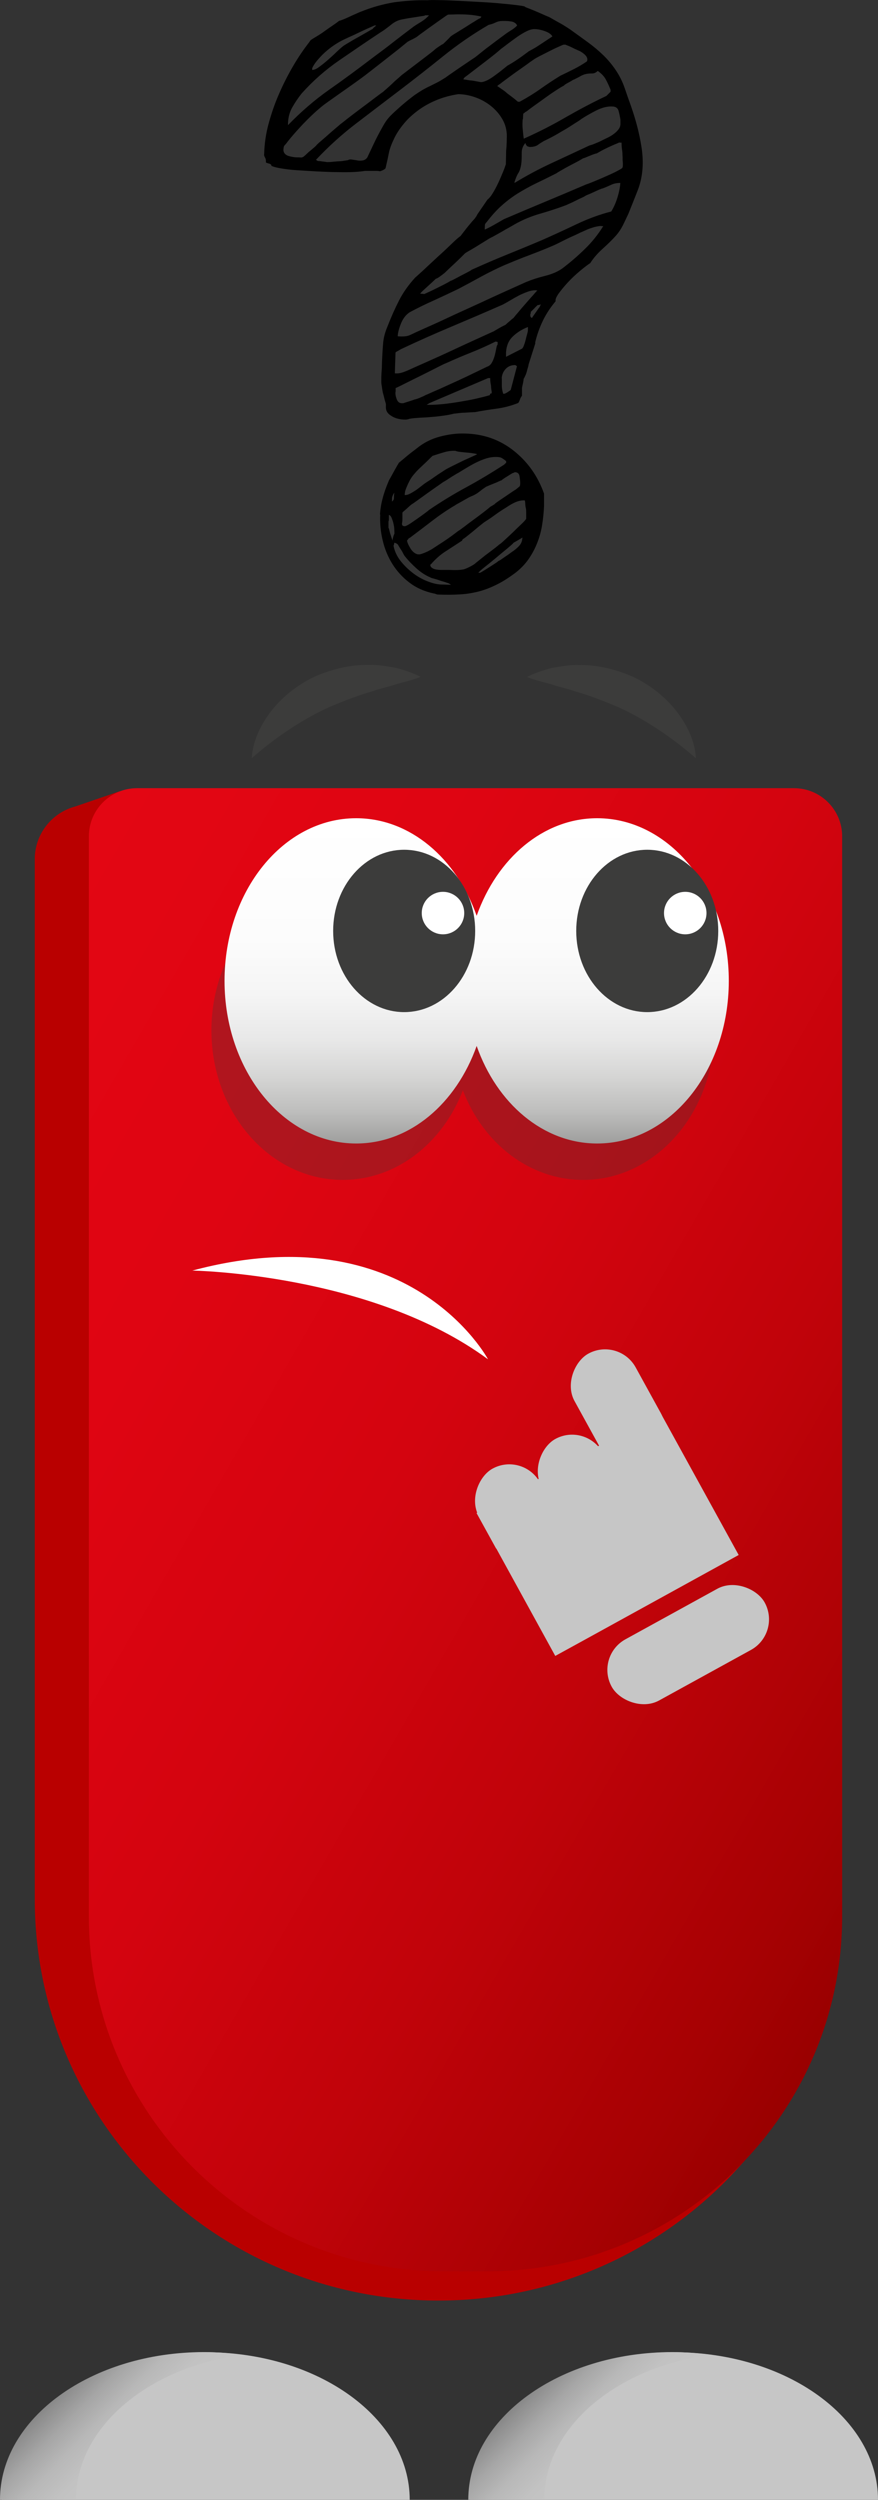 <svg xmlns="http://www.w3.org/2000/svg" xmlns:xlink="http://www.w3.org/1999/xlink" id="R&#xE9;teg_2" data-name="R&#xE9;teg 2" viewBox="0 0 64.91 184.75"><rect x="0" y="0" width="64.91" height="184.75" fill="#333333" stroke="none"/><defs><style>      .cls-1 {        fill: url(#_Új_színátmenettár_2-2);      }      .cls-1, .cls-2, .cls-3, .cls-4, .cls-5, .cls-6, .cls-7, .cls-8, .cls-9 {        stroke-width: 0px;      }      .cls-2 {        fill: url(#Névtelen_színátmenet_17);      }      .cls-3 {        fill: #000;      }      .cls-4 {        fill: #3c3c3b;      }      .cls-5 {        fill: #b90000;      }      .cls-10 {        opacity: .29;      }      .cls-6 {        fill: url(#_Új_színátmenettár_1);      }      .cls-7 {        fill: url(#_Új_színátmenettár_2);      }      .cls-8 {        fill: #c6c6c6;      }      .cls-9 {        fill: #fff;      }    </style><linearGradient id="_&#xDA;j_sz&#xED;n&#xE1;tmenett&#xE1;r_1" data-name="&#xDA;j sz&#xED;n&#xE1;tmenett&#xE1;r 1" x1="-7.01" y1="84.36" x2="72.79" y2="130.43" gradientUnits="userSpaceOnUse"><stop offset="0" stop-color="#e30613"></stop><stop offset=".24" stop-color="#df0512"></stop><stop offset=".47" stop-color="#d4040f"></stop><stop offset=".69" stop-color="#c1030a"></stop><stop offset=".91" stop-color="#a70103"></stop><stop offset="1" stop-color="#900"></stop></linearGradient><linearGradient id="_&#xDA;j_sz&#xED;n&#xE1;tmenett&#xE1;r_2" data-name="&#xDA;j sz&#xED;n&#xE1;tmenett&#xE1;r 2" x1="5.38" y1="175.83" x2="10.74" y2="181.18" gradientUnits="userSpaceOnUse"><stop offset="0" stop-color="#878787"></stop><stop offset=".05" stop-color="#8e8e8e"></stop><stop offset=".26" stop-color="#a6a6a6"></stop><stop offset=".48" stop-color="#b8b8b8"></stop><stop offset=".72" stop-color="#c2c2c2"></stop><stop offset="1" stop-color="#c6c6c6"></stop></linearGradient><linearGradient id="_&#xDA;j_sz&#xED;n&#xE1;tmenett&#xE1;r_2-2" data-name="&#xDA;j sz&#xED;n&#xE1;tmenett&#xE1;r 2" x1="40.01" x2="45.36" xlink:href="#_&#xDA;j_sz&#xED;n&#xE1;tmenett&#xE1;r_2"></linearGradient><linearGradient id="N&#xE9;vtelen_sz&#xED;n&#xE1;tmenet_17" data-name="N&#xE9;vtelen sz&#xED;n&#xE1;tmenet 17" x1="35.24" y1="84.52" x2="35.24" y2="60.47" gradientUnits="userSpaceOnUse"><stop offset="0" stop-color="#9d9d9c"></stop><stop offset=".01" stop-color="#a1a1a0"></stop><stop offset=".1" stop-color="#bebebd"></stop><stop offset=".21" stop-color="#d6d6d5"></stop><stop offset=".32" stop-color="#e8e8e8"></stop><stop offset=".46" stop-color="#f5f5f5"></stop><stop offset=".63" stop-color="#fcfcfc"></stop><stop offset="1" stop-color="#fff"></stop></linearGradient></defs><g id="R&#xE9;teg_1" data-name="R&#xE9;teg 1"><path class="cls-5" d="M7.3,60.41l1.57-1.94-3.3,1.13c-1.77.47-3,2.07-3,3.89v76.86c0,16.39,13.36,29.67,29.84,29.67h0c16.48,0,29.84-13.28,29.84-29.67v-73.96c0-3.3-2.73-5.98-6.1-5.98H7.3Z"></path><path class="cls-6" d="M10.12,58.25h48.58c1.96,0,3.56,1.59,3.56,3.56v79.83c0,14.47-11.75,26.22-26.22,26.22h-3.25c-14.47,0-26.22-11.75-26.22-26.22V61.81c0-1.97,1.6-3.56,3.56-3.56Z"></path><path class="cls-8" d="M.13,184.75c0-6.03,6.75-10.91,15.08-10.91s15.08,4.88,15.08,10.91"></path><path class="cls-7" d="M17.89,174.03c-.91-.12-1.85-.2-2.81-.2-8.33,0-15.08,4.88-15.08,10.91h5.62c0-5.33,5.28-9.76,12.27-10.71Z"></path><path class="cls-8" d="M34.75,184.75c0-6.03,6.75-10.91,15.08-10.91s15.08,4.88,15.08,10.91"></path><path class="cls-1" d="M52.51,174.03c-.91-.12-1.85-.2-2.81-.2-8.33,0-15.08,4.88-15.08,10.91h5.62c0-5.33,5.28-9.76,12.27-10.71Z"></path><polygon class="cls-8" points="36.69 114.44 41.05 122.38 43.51 121.03 54.61 114.92 48.8 104.36 35.23 111.82 36.68 114.45 36.69 114.44"></polygon><rect class="cls-8" x="44.43" y="118.96" width="12.91" height="5.16" rx="2.58" ry="2.58" transform="translate(-52.28 39.57) rotate(-28.81)"></rect><rect class="cls-8" x="38.71" y="107.71" width="9.01" height="5.16" rx="2.58" ry="2.58" transform="translate(-32.59 201.31) rotate(-118.81)"></rect><rect class="cls-8" x="34.08" y="109.9" width="9.01" height="5.16" rx="2.58" ry="2.58" transform="translate(-41.38 200.5) rotate(-118.81)"></rect><rect class="cls-8" x="41.16" y="101.4" width="9.01" height="5.16" rx="2.58" ry="2.58" transform="translate(-23.44 194.11) rotate(-118.81)"></rect><path class="cls-4" d="M18.61,56.05c.08-1.35.71-2.59,1.55-3.64.86-1.04,1.97-1.89,3.21-2.45,1.25-.53,2.59-.85,3.92-.82.66-.03,1.32.11,1.96.21.64.17,1.26.38,1.85.67-.64.26-1.24.38-1.83.55-.58.21-1.16.3-1.71.51-1.12.32-2.15.73-3.16,1.15-1,.45-1.96.99-2.91,1.61-.96.63-1.89,1.33-2.89,2.2Z"></path><path class="cls-4" d="M51.46,56.05c-1-.87-1.93-1.57-2.89-2.2-.95-.62-1.9-1.16-2.91-1.61-1.01-.42-2.04-.84-3.16-1.15-.55-.21-1.13-.3-1.71-.51-.59-.17-1.2-.29-1.83-.55.59-.3,1.22-.5,1.85-.67.64-.1,1.3-.24,1.96-.21,1.33-.03,2.67.29,3.92.82,1.24.56,2.35,1.41,3.21,2.45.84,1.04,1.48,2.29,1.55,3.64Z"></path><g class="cls-10"><path class="cls-4" d="M52.81,76.15c0,6.1-4.34,11.05-9.7,11.05-3.98,0-7.4-2.72-8.89-6.62-1.5,3.9-4.91,6.62-8.89,6.62-5.36,0-9.7-4.95-9.7-11.05s4.34-11.05,9.7-11.05c3.98,0,7.39,2.72,8.89,6.62,1.49-3.9,4.91-6.62,8.89-6.62,5.36,0,9.7,4.95,9.7,11.05Z"></path></g><path class="cls-2" d="M53.88,72.49c0,6.64-4.35,12.02-9.73,12.02-3.99,0-7.42-2.96-8.91-7.21-1.51,4.24-4.92,7.21-8.91,7.21-5.37,0-9.73-5.38-9.73-12.02s4.35-12.02,9.73-12.02c3.99,0,7.41,2.96,8.91,7.21,1.5-4.24,4.92-7.21,8.91-7.21,5.37,0,9.73,5.38,9.73,12.02Z"></path><ellipse class="cls-4" cx="29.88" cy="68.8" rx="5.25" ry="6"></ellipse><circle class="cls-9" cx="32.75" cy="67.48" r="1.57"></circle><ellipse class="cls-4" cx="47.85" cy="68.8" rx="5.25" ry="6"></ellipse><path class="cls-9" d="M36.08,100.46s-5.79-10.86-21.86-6.56c0,0,13.23.2,21.86,6.56Z"></path><circle class="cls-9" cx="50.66" cy="67.48" r="1.57"></circle><path class="cls-3" d="M30.27,30.95s-.12.06-.31.06c-.19,0-.39-.02-.6-.08-.21-.06-.41-.16-.59-.31s-.26-.35-.24-.6v-.15s-.01-.07-.04-.15c-.03-.09-.05-.18-.08-.3-.03-.11-.05-.21-.08-.31-.03-.09-.04-.15-.04-.17-.02-.09-.04-.21-.06-.37-.03-.16-.04-.26-.04-.3v-.21c0-.12,0-.26.01-.41s.02-.31.03-.48c0-.16.01-.29.01-.4.02-.45.04-.89.08-1.35.03-.45.15-.88.33-1.3.27-.7.56-1.34.85-1.91.29-.57.68-1.13,1.18-1.68.08-.07.29-.26.62-.56.32-.31.68-.63,1.05-.98.38-.34.73-.67,1.05-.98s.54-.5.64-.56c.02-.02.06-.08.14-.18s.17-.22.27-.35c.1-.13.21-.26.31-.38s.19-.23.26-.3c.03-.03.07-.07.1-.12s.07-.09.1-.14c.03-.07.07-.13.1-.18l.72-1.05c.12-.09.25-.24.38-.46.14-.22.27-.47.4-.74.13-.27.24-.54.35-.8s.18-.46.23-.62c0-.07,0-.23.01-.5,0-.27.01-.44.01-.53.02-.14.03-.33.04-.59,0-.26.01-.4.01-.44,0-.46-.11-.88-.33-1.26-.22-.38-.5-.7-.85-.98-.34-.27-.73-.49-1.16-.64-.43-.15-.85-.23-1.26-.23-.58.09-1.13.24-1.63.45-.5.21-.96.47-1.36.77-.4.3-.75.62-1.04.98-.29.35-.51.69-.67,1.01-.22.45-.36.82-.42,1.13s-.14.68-.24,1.1c0,.05-.07.11-.21.18-.07.03-.14.06-.21.08-.05-.02-.16-.03-.32-.03h-.83c-.09,0-.08,0,.03,0-.15.03-.42.06-.78.08-.37.02-.79.02-1.26.01-.47,0-.97-.03-1.49-.05-.52-.03-1.01-.06-1.48-.09s-.86-.08-1.21-.14c-.34-.06-.57-.12-.69-.19v-.05s-.02-.04-.06-.06c-.04-.03-.09-.05-.15-.06-.06-.02-.11-.03-.15-.05-.04-.02-.06-.04-.04-.08v-.05c0-.1-.03-.2-.08-.28-.05-.09-.07-.17-.05-.26.02-.72.12-1.45.32-2.19.2-.74.45-1.48.76-2.19.31-.72.66-1.41,1.05-2.08s.8-1.27,1.23-1.82c0-.02.02-.04.05-.08l.05-.05c.1-.07.25-.16.45-.28.2-.12.4-.25.6-.4.21-.15.4-.28.59-.41s.33-.23.44-.32c.09-.02.2-.06.35-.12s.3-.13.47-.21.33-.15.49-.22c.15-.07.27-.12.36-.15.77-.31,1.57-.53,2.39-.67C29.96.06,30.78,0,31.6.02c.15-.02.44-.02.86-.01.42,0,.89.03,1.42.05.53.03,1.09.06,1.67.09s1.12.07,1.6.12c.49.04.89.09,1.21.13.32.04.47.08.47.12.08.03.21.09.38.15.17.07.35.14.53.22s.35.15.5.22c.15.07.26.11.31.13.07.03.18.09.33.18.15.09.32.18.5.28.18.1.35.2.5.3s.27.17.33.22c.43.31.85.61,1.26.91.41.3.79.62,1.13.95.34.33.65.7.92,1.1.27.4.5.85.67,1.35.15.45.31.9.48,1.37.16.47.31.95.44,1.45.13.5.23.99.31,1.49.08.5.11.98.09,1.46-.03.65-.16,1.25-.37,1.78-.21.54-.44,1.11-.68,1.71-.14.29-.27.58-.41.86-.14.28-.31.53-.51.76-.26.29-.58.61-.96.95s-.7.7-.94,1.08c-.21.14-.46.33-.77.59s-.6.53-.87.82c-.27.29-.5.57-.69.83-.19.27-.27.46-.23.58-.39.46-.71.95-.95,1.45-.24.5-.43,1.03-.56,1.58v.1l-.49,1.54s-.01.1-.04.19c-.03.09-.06.2-.09.32s-.07.23-.12.33c-.04.1-.08.18-.12.23,0,.08-.02.21-.06.38-.04.17-.06.27-.06.31v.56s-.09.09-.15.27-.12.27-.15.27c-.53.21-1.05.34-1.57.41s-1.05.15-1.62.26c-.03,0-.12,0-.27.01s-.31.02-.49.03c-.18,0-.35.02-.5.04-.15.02-.25.03-.28.03-.19.05-.42.1-.71.14s-.58.08-.89.1c-.31.03-.61.05-.91.06-.3.02-.56.04-.78.08ZM20.95,11.03c0,.14.03.24.1.32.07.08.15.13.26.17.1.03.21.06.33.08.12.02.22.03.31.03.12,0,.22,0,.31.01.09,0,.19-.05.31-.17.02-.02.07-.06.15-.14.08-.08.18-.16.28-.24.1-.09.2-.17.28-.24.08-.08.13-.12.13-.14.09-.09.22-.21.4-.36.18-.15.36-.31.55-.48s.36-.31.51-.44c.15-.13.25-.21.28-.24.07-.05.26-.2.56-.44.31-.24.64-.49,1-.76.36-.27.7-.52,1.01-.76.32-.24.52-.39.6-.44.03-.03.12-.11.26-.23.14-.12.28-.25.44-.4.15-.15.3-.28.44-.4.14-.12.22-.2.26-.23.07-.05.21-.16.42-.32.21-.16.45-.34.71-.54s.51-.39.76-.58c.25-.19.43-.33.55-.44.03-.03.13-.11.3-.22.16-.11.26-.17.29-.17.03-.03.13-.12.28-.27s.24-.24.26-.27c.05-.05.18-.14.4-.27.21-.13.44-.27.68-.42.24-.15.46-.3.67-.42.21-.13.33-.21.39-.24.03,0,.07-.02.1-.05.03-.03.05-.07.05-.1-.34-.07-.63-.11-.86-.13-.23-.02-.52-.03-.86-.03-.05,0-.18,0-.37.01-.2,0-.32.01-.37.01-.09.05-.24.15-.46.31-.22.15-.45.32-.69.49-.24.17-.47.33-.68.49-.21.15-.36.26-.42.31-.05.05-.18.12-.37.22-.2.09-.32.16-.37.19-.12.1-.34.28-.65.53-.32.25-.66.52-1.03.81-.37.29-.72.56-1.05.82-.33.26-.57.44-.71.54-.07.05-.25.18-.54.39-.29.21-.61.43-.95.67-.34.24-.66.47-.96.68-.3.21-.48.36-.55.42-.41.34-.84.75-1.3,1.23-.45.48-.83.91-1.12,1.28-.1.14-.18.23-.23.28-.05.05-.08.15-.08.28ZM31.42,1.15c-.07.02-.18.04-.35.06-.16.03-.33.05-.51.08-.18.03-.35.05-.5.08-.15.03-.26.05-.31.06-.17.03-.32.08-.44.14-.12.06-.24.13-.35.22-.11.09-.23.18-.36.28-.13.1-.28.21-.45.31-1.03.68-2.05,1.38-3.07,2.08-1.02.7-1.95,1.52-2.79,2.46-.26.33-.48.66-.68,1.01-.2.35-.3.74-.32,1.17v.15c.96-.99,1.97-1.86,3.03-2.61,1.06-.74,2.14-1.54,3.23-2.37.58-.43,1.09-.81,1.53-1.16.44-.34.93-.72,1.48-1.13.17-.12.36-.24.58-.37.21-.13.41-.29.58-.48h-.31ZM27.67,1.89c-.39.17-.75.33-1.08.49-.29.14-.56.27-.82.38-.26.12-.44.21-.54.26-.17.09-.37.21-.59.36s-.44.33-.64.51c-.21.19-.39.39-.56.59-.17.21-.29.39-.36.56v.13c.14,0,.31-.07.51-.22.21-.15.42-.32.64-.51.22-.2.44-.39.64-.59.21-.2.38-.35.51-.45.02-.02.13-.09.35-.22s.45-.27.71-.41c.26-.15.5-.28.72-.41s.35-.2.39-.22c.02-.03.05-.08.12-.13.06-.05.11-.09.14-.13h-.13ZM23.52,11.9s.13,0,.29.03c.16.02.28.03.35.05.1,0,.27,0,.5-.03.23-.02.36-.03.4-.03.08,0,.21-.01.38-.04.17-.03.27-.04.28-.04.07-.05.16-.07.28-.05.12.02.25.04.39.06.14.03.27.03.41.01.14-.02.26-.09.36-.23.07-.15.17-.37.3-.64.13-.27.26-.56.41-.85s.3-.57.45-.83c.15-.27.29-.47.41-.6.08-.1.21-.23.37-.38.16-.15.34-.31.53-.48.19-.16.37-.32.55-.46s.33-.26.45-.35c.22-.15.42-.28.6-.39.18-.1.36-.2.54-.28.18-.09.36-.18.54-.27.18-.09.39-.22.63-.37.12-.09.29-.21.51-.36.22-.15.44-.31.67-.46.22-.15.43-.29.62-.42s.3-.2.33-.22c.05-.03.19-.14.41-.32s.46-.37.72-.56c.26-.2.5-.38.73-.55.23-.17.37-.27.42-.31.19-.14.35-.24.48-.32.13-.08.26-.18.4-.32-.03-.09-.09-.15-.18-.21s-.19-.09-.31-.1c-.12-.02-.24-.03-.35-.03h-.27c-.17,0-.34.04-.5.12-.16.08-.33.13-.5.17-1.2.7-2.31,1.47-3.34,2.3-1.03.83-2.1,1.67-3.23,2.53-1.08.82-2.14,1.63-3.2,2.44-1.05.8-2.05,1.7-2.99,2.7l.15.1ZM28.09,38.04c.03-.45.1-.86.21-1.25.1-.39.25-.8.44-1.25.03-.07.09-.17.17-.31.08-.14.15-.28.23-.42s.15-.27.22-.39c.07-.11.11-.18.13-.22.02-.02.08-.07.18-.15.1-.08.23-.19.37-.31.15-.12.29-.24.44-.35s.26-.2.35-.27c.48-.39,1.04-.68,1.68-.85.64-.17,1.26-.25,1.86-.23,1.39.03,2.59.46,3.62,1.28,1.03.82,1.77,1.87,2.23,3.16v.92c-.02.48-.07.96-.15,1.45-.08.49-.22.96-.41,1.41-.19.45-.43.87-.73,1.26-.3.38-.66.71-1.07.99-.46.33-.9.59-1.32.78-.42.2-.84.35-1.26.45-.42.1-.86.17-1.33.19-.47.03-.99.03-1.55.01-.05,0-.11-.01-.18-.04-.07-.03-.12-.04-.15-.04-.7-.15-1.31-.42-1.81-.81-.5-.38-.92-.84-1.25-1.37-.33-.53-.57-1.11-.72-1.75-.15-.63-.21-1.27-.18-1.92ZM28.73,39.01s.04.1.06.21c.03.1.05.21.09.31.03.1.06.2.09.28.03.09.04.14.04.15,0-.03.02-.12.05-.24.03-.13.07-.22.1-.27v-.05c0-.05,0-.15-.01-.28,0-.14-.03-.28-.06-.42s-.08-.28-.13-.41c-.05-.13-.12-.21-.21-.24v.24c0,.13,0,.21-.03.24v.49ZM29.16,36.39s-.07.1-.12.21c-.04.1-.06.17-.06.21v.26c.08-.07.13-.14.14-.21,0-.07.01-.14.01-.21,0-.03,0-.08.01-.13,0-.05.01-.09.01-.13ZM29.09,40.32c.08.43.27.82.55,1.17.28.35.6.65.95.91.35.26.71.45,1.09.59.38.14.71.21,1,.21.05,0,.16,0,.33.01.17,0,.28.01.33.01-.04-.03-.09-.07-.15-.1-.07-.03-.12-.05-.15-.05-.03-.02-.11-.04-.23-.08-.12-.03-.25-.07-.38-.12s-.27-.08-.4-.12c-.13-.03-.2-.06-.22-.08-.36-.15-.71-.38-1.04-.68-.33-.3-.62-.6-.86-.91-.02-.02-.05-.07-.09-.15s-.09-.18-.15-.27c-.06-.09-.12-.18-.17-.27-.05-.09-.08-.14-.1-.15,0-.02-.03-.04-.1-.08-.07-.03-.12-.05-.15-.05,0,.02,0,.03-.01.05,0,.02-.01.04-.01.08-.02.04-.03.06-.03.08ZM39.61,21.45c-.21,0-.42.04-.63.12-.21.08-.43.17-.64.28-.21.11-.42.23-.62.35-.2.12-.38.22-.55.31-1.25.55-2.51,1.09-3.77,1.62s-2.52,1.09-3.75,1.67c-.07.04-.15.09-.26.15-.07.03-.12.07-.15.1l-.05,1.54c.19.02.37,0,.55-.06s.36-.13.55-.22c.22-.1.62-.28,1.21-.54.58-.26,1.19-.53,1.83-.83.64-.3,1.25-.58,1.84-.85.58-.26.98-.45,1.21-.55.05-.02.13-.05.23-.12.1-.06.21-.12.31-.18.1-.06.2-.11.28-.15.08-.04.14-.07.18-.09.03-.03.12-.12.27-.24.14-.13.25-.22.32-.27.07-.09.18-.23.35-.42.16-.2.34-.4.53-.62.19-.21.36-.42.53-.6.16-.19.28-.32.35-.39h-.1ZM29.24,28.95c-.02.14,0,.31.08.53s.2.32.39.32h.1c.05-.02.19-.06.41-.13.22-.07.37-.12.44-.15.03,0,.1-.02.19-.05.09-.03.19-.07.29-.12.1-.04.2-.08.28-.13.08-.04.15-.07.21-.09.15-.07.44-.2.86-.38.42-.19.86-.39,1.32-.6s.9-.42,1.31-.62c.41-.2.7-.34.87-.42.15-.05.27-.14.35-.27s.14-.27.19-.42c.05-.15.09-.31.12-.47.03-.16.06-.3.09-.42.03-.02.05-.05.05-.12v-.14l-.15-.03c-.62.31-1.23.58-1.83.82-.61.24-1.21.5-1.81.77-.14.05-.38.17-.73.35s-.73.37-1.13.57c-.4.2-.78.38-1.13.56s-.6.3-.76.37v.28ZM44.44,16.7c-.1,0-.23.02-.37.05-.15.03-.29.08-.44.13s-.28.11-.41.17c-.13.06-.24.11-.32.14-.05.03-.18.09-.37.18-.2.09-.41.18-.63.29-.22.11-.43.21-.62.31-.19.09-.31.15-.36.17-.6.26-1.21.5-1.82.73-.62.23-1.22.48-1.82.73-.58.26-1.15.54-1.72.85-.56.31-1.12.61-1.67.9-.6.29-1.2.57-1.81.85-.61.27-1.2.56-1.78.87-.27.17-.49.44-.64.8s-.24.68-.26.98c.15.02.32.02.5.01s.35-.06.5-.14c.21-.1.53-.25.98-.45.45-.2.95-.42,1.5-.68s1.14-.53,1.76-.81c.62-.28,1.2-.55,1.76-.81.56-.26,1.06-.48,1.5-.68.45-.2.78-.35,1-.45.41-.17.87-.32,1.39-.45s.94-.31,1.28-.55c.58-.44,1.14-.92,1.67-1.44.53-.51.98-1.08,1.36-1.69h-.15ZM29.75,38.32c0,.09,0,.2-.03.35-.02.15.05.22.21.22.03,0,.11-.03.22-.09.11-.06.22-.13.33-.21s.22-.15.32-.22c.1-.07.17-.12.21-.15.05-.03.17-.12.36-.26s.3-.22.33-.26c.91-.62,1.83-1.18,2.77-1.69s1.87-1.07,2.8-1.67l.05-.05c.05-.05.08-.08.1-.08v-.13c-.17-.14-.3-.22-.38-.26-.09-.03-.21-.05-.38-.05-.22,0-.45.03-.68.1s-.46.16-.69.27c-.23.11-.45.23-.67.36-.21.13-.41.24-.58.35-.05.03-.14.09-.26.15-.12.07-.25.15-.38.23-.14.09-.26.17-.37.24s-.19.12-.24.14c-.12.08-.29.21-.53.37-.23.16-.47.33-.72.51s-.47.34-.68.49c-.21.15-.33.24-.39.27-.05.03-.12.09-.19.15s-.15.14-.23.21c-.08.07-.15.13-.21.18-.06.05-.09.09-.09.1v.41ZM32.01,33.67c-.05.03-.13.11-.24.22s-.23.23-.36.35c-.13.12-.24.23-.35.33s-.18.18-.23.23c-.09.09-.18.2-.29.33-.11.14-.21.29-.29.46-.09.17-.16.34-.23.51s-.1.33-.1.49c.12,0,.25-.03.38-.1.14-.07.27-.15.41-.24.14-.09.26-.19.38-.28.12-.09.22-.17.31-.24.05-.03.15-.1.29-.19.15-.09.3-.2.47-.32.17-.12.33-.23.48-.32.14-.09.24-.16.29-.19.05-.03.19-.11.41-.22.22-.11.47-.23.73-.36.26-.13.52-.24.76-.35s.38-.17.44-.21c-.02-.02-.1-.04-.24-.06s-.31-.05-.49-.06c-.18-.02-.35-.03-.5-.05-.15-.02-.24-.03-.26-.05h-.03s-.03,0-.05-.03c-.29-.02-.58.02-.86.1s-.56.17-.83.26ZM30.09,39.91c0,.09.03.18.08.3.05.11.12.23.19.35.08.12.17.22.27.29s.2.12.28.12h.13c.08-.02.21-.06.38-.13s.27-.12.31-.15c.05-.02.17-.08.36-.21s.4-.26.63-.41c.23-.15.46-.31.68-.47.22-.16.38-.29.49-.37.07-.03.21-.14.44-.31.22-.17.46-.35.72-.54.26-.19.5-.37.72-.54.22-.17.36-.28.41-.33.03-.03.11-.09.23-.15.12-.07.18-.11.18-.13.08-.07.21-.16.37-.27.16-.11.33-.22.49-.33.16-.11.31-.21.44-.3.13-.08.21-.14.24-.15.17-.14.27-.22.29-.24s.04-.11.04-.24-.02-.3-.05-.5c-.03-.2-.15-.3-.33-.3-.02,0-.03,0-.04.01,0,0-.02.01-.04.01-.02.02-.03.03-.05.03-.03,0-.09.03-.17.08-.08.05-.17.11-.27.17-.1.06-.2.12-.28.18-.09.06-.14.1-.15.12-.03,0-.1.03-.21.08-.1.05-.22.1-.35.15-.13.05-.25.1-.37.15-.12.05-.2.09-.23.1-.02.02-.06.05-.14.1-.08.05-.16.11-.24.18-.09.07-.17.13-.24.18-.08.05-.12.08-.14.08-.05.04-.15.09-.3.15s-.3.15-.46.24c-.16.09-.32.18-.46.26-.15.08-.24.13-.29.17-.58.34-1.15.73-1.71,1.16-.56.43-1.11.85-1.66,1.26-.03,0-.06.02-.08.05s-.04.07-.08.1l-.03.03ZM45.85,13.52c-.26,0-.48.05-.67.14s-.4.18-.64.27c-.04,0-.11.03-.23.08-.12.05-.25.11-.4.18-.15.07-.28.13-.41.18s-.2.09-.22.1c-.04.03-.12.08-.26.14-.14.06-.28.13-.44.21-.15.08-.3.15-.44.21-.14.06-.22.1-.26.12-.63.24-1.28.45-1.94.64-.66.19-1.3.45-1.91.8-.09.05-.21.12-.38.22-.17.09-.35.19-.53.3-.18.1-.35.2-.5.28-.15.09-.25.14-.28.15-.14.07-.31.17-.51.3-.21.13-.42.26-.63.39-.21.13-.4.24-.56.33-.16.09-.25.15-.27.17-.03.03-.13.13-.28.28s-.32.31-.5.48-.35.32-.5.47c-.15.15-.26.25-.31.28-.03.03-.13.1-.28.21s-.25.15-.28.15c-.05.05-.13.13-.24.23s-.23.21-.35.32-.24.22-.35.32-.18.18-.22.23l.31.03c.31-.14.57-.26.77-.36l.64-.32c.22-.11.4-.21.54-.3.03,0,.12-.04.27-.12.15-.08.31-.16.49-.26.18-.09.35-.18.5-.26.15-.08.25-.13.28-.17.87-.39,1.74-.77,2.61-1.12.86-.35,1.74-.71,2.63-1.09.77-.34,1.6-.72,2.48-1.14.88-.42,1.75-.74,2.61-.96.19-.31.34-.65.46-1.04.12-.39.19-.74.21-1.07ZM31.55,29.92h.23c.27,0,.61-.02,1-.06.39-.04.8-.1,1.22-.17.42-.07.82-.14,1.21-.23.39-.09.72-.17,1.01-.26,0-.09.04-.13.13-.13v-.15c-.02-.07-.03-.16-.04-.27,0-.11-.02-.22-.04-.32-.02-.12-.03-.25-.03-.39h-.15l-4.34,1.85-.21.13ZM31.81,41.73c0,.1.04.18.13.24.08.06.19.1.31.12.12.02.24.03.37.03h.27c.21,0,.42,0,.66.01.23,0,.45,0,.65-.04.08,0,.25-.06.49-.18.24-.12.4-.22.49-.31.08-.07.22-.17.4-.32s.36-.29.54-.42c.18-.14.35-.26.5-.38s.25-.2.28-.23c.09-.05.23-.17.42-.35.2-.18.4-.37.62-.58.21-.21.41-.4.6-.58s.31-.31.36-.4v-.49c0-.1,0-.21-.03-.32s-.03-.22-.04-.33c0-.11-.02-.18-.04-.22h-.08c-.22,0-.45.06-.68.17-.23.11-.44.24-.63.37-.09.05-.21.13-.38.24-.17.11-.34.23-.5.35-.16.12-.31.22-.45.31-.14.09-.21.14-.23.15-.03.02-.12.08-.24.18-.13.1-.27.22-.44.36-.16.14-.33.27-.49.4-.16.13-.29.23-.37.29-.02,0-.04.02-.08.05s-.05.07-.05.1c-.45.29-.86.56-1.23.8-.38.24-.74.56-1.08.95l-.05.03ZM34.27,5.87s.13.01.28.04c.15.03.26.04.31.04.03,0,.15.02.36.06.21.04.32.06.33.06.14,0,.29-.05.48-.14.18-.09.36-.21.55-.35.19-.14.37-.27.54-.41.17-.14.31-.25.41-.33.07-.03.18-.1.33-.19.15-.09.32-.2.49-.32.17-.12.33-.23.46-.33.14-.1.23-.17.28-.21.07-.03.18-.1.35-.19.16-.09.33-.2.51-.32s.36-.24.53-.35.29-.19.36-.24c-.1-.17-.3-.3-.59-.4s-.54-.14-.75-.14c-.17,0-.37.06-.59.17-.22.11-.45.25-.68.41-.23.16-.45.33-.67.49-.21.16-.39.3-.53.4-.05.05-.19.17-.41.35s-.47.37-.74.58c-.27.21-.54.41-.81.62-.27.21-.47.36-.6.46-.14.09-.21.17-.21.26ZM38.61,39.73c-.05.04-.15.1-.31.19s-.27.16-.33.19c-.05.07-.21.21-.46.42s-.54.44-.83.69c-.3.25-.58.48-.85.69s-.42.36-.47.42h.13s.09-.04.23-.13c.14-.08.29-.18.45-.28.16-.1.31-.2.45-.29.14-.09.21-.15.23-.17.05-.02.13-.06.24-.14.11-.08.23-.16.35-.24s.23-.16.32-.23c.09-.07.16-.11.19-.13.19-.14.34-.27.46-.41.12-.14.19-.32.21-.54v-.05ZM45.8,10.52c-.07.03-.18.09-.35.15-.16.07-.33.15-.51.23-.18.09-.35.17-.51.26-.16.09-.27.15-.32.18-.04,0-.1.02-.19.05-.09.03-.2.07-.31.12-.11.04-.22.09-.32.13-.1.04-.16.06-.18.06-.05.03-.17.1-.36.21-.19.1-.4.21-.63.33-.23.12-.44.24-.63.35-.19.11-.31.18-.36.22-.51.26-1,.5-1.48.73s-.92.48-1.35.74c-.43.27-.83.57-1.21.91-.38.34-.74.74-1.1,1.21-.09.09-.13.15-.14.21,0,.05-.01.13-.01.23v.13c.19-.09.42-.2.68-.35.26-.15.51-.29.73-.42,1.03-.44,2.04-.87,3.03-1.28.99-.41,2-.84,3.03-1.28.15-.05.34-.12.55-.21.21-.09.44-.18.67-.28.23-.1.45-.2.65-.29s.38-.18.54-.27c.17-.09.27-.15.29-.19.03-.04.04-.12.04-.24,0-.07,0-.14-.01-.22s-.01-.13-.01-.17c0-.09,0-.2-.01-.35,0-.15-.02-.29-.04-.42-.02-.15-.03-.31-.03-.46h-.15ZM36.76,6.36s.09.06.18.12c.08.06.17.12.26.18.08.06.17.12.24.19.08.07.13.11.17.13.02.02.06.05.13.1.07.05.14.11.22.17.08.06.15.12.21.17.06.05.1.09.12.1h.13c.62-.34,1.13-.66,1.55-.96.42-.3.9-.62,1.45-.96.32-.15.66-.32,1-.49s.66-.36.95-.56l.03-.03s0-.03.01-.04c0,0,.01-.02.01-.04.02-.15-.06-.3-.24-.45-.18-.15-.33-.23-.45-.27-.03-.02-.09-.04-.17-.08-.08-.03-.17-.08-.27-.13-.1-.05-.2-.09-.29-.13-.09-.03-.16-.06-.19-.08h-.15c-.09.03-.23.1-.44.19-.21.09-.42.2-.64.31-.22.11-.43.22-.63.32-.2.1-.34.18-.42.23-.03.02-.15.1-.35.24-.2.15-.42.31-.68.49s-.51.36-.77.55c-.26.19-.46.34-.62.46-.03.03-.09.08-.17.13-.08.05-.13.09-.17.13ZM37.1,27.97v.55c0,.16.03.36.1.58h.1s.11-.04.23-.12.2-.13.23-.17l.46-1.75s-.03,0-.05-.03c-.03-.03-.07-.05-.1-.05-.27,0-.5.09-.68.28-.18.19-.28.42-.3.69ZM39.02,24.17c-.43.17-.8.4-1.1.69-.31.29-.48.68-.51,1.18v.33l1.16-.59c.05-.02.1-.09.15-.22.05-.13.1-.27.14-.44.04-.16.08-.32.12-.46s.05-.24.05-.29v-.21ZM38.84,10.57c-.19.22-.28.47-.27.76,0,.28,0,.56-.04.83-.05.29-.12.5-.21.63-.09.13-.18.35-.28.65v.08c.87-.53,1.78-1.02,2.73-1.46.95-.44,1.89-.88,2.81-1.31.02,0,.07-.02.17-.05.09-.03.2-.07.31-.12.11-.04.21-.09.3-.13.08-.04.14-.07.18-.09.1-.05.23-.11.37-.18.15-.07.29-.15.44-.26.14-.1.27-.22.37-.35.1-.13.15-.27.15-.42v-.31c-.04-.22-.08-.44-.14-.65-.06-.21-.22-.32-.47-.32-.38-.02-.78.09-1.21.31-.43.22-.79.43-1.08.62-.03.03-.12.09-.24.17-.13.08-.26.16-.41.26s-.28.18-.41.26c-.13.08-.21.12-.24.14-.04.02-.12.07-.26.15-.14.09-.29.17-.45.26-.16.09-.32.17-.46.24s-.24.12-.29.14c-.17.1-.33.2-.46.3-.14.09-.33.14-.56.14-.05,0-.09,0-.13-.03-.03,0-.06,0-.08-.03-.02,0-.04-.03-.08-.09-.04-.06-.05-.11-.05-.14ZM38.64,8.82c-.02.27-.02.5,0,.69.02.19.04.44.08.74,1.08-.48,2.1-1,3.08-1.57.98-.56,1.99-1.1,3.03-1.59l.31-.31v-.15c-.12-.29-.24-.55-.36-.77-.12-.22-.32-.43-.59-.62-.14.14-.29.2-.45.19-.16,0-.33.01-.5.06-.02,0-.06.02-.14.05-.08.03-.16.07-.24.12s-.18.09-.27.14c-.09.05-.17.09-.22.1-.07.05-.19.12-.36.21-.17.09-.27.15-.31.21-.1.05-.29.16-.55.33-.27.17-.54.36-.82.56-.28.21-.56.4-.82.59-.27.19-.45.33-.55.41-.02.02-.04.03-.06.04-.03,0-.06.03-.09.06-.05.03-.09.07-.13.1,0,.03,0,.09-.01.18,0,.09-.01.15-.01.21ZM39.2,23.22s0,.08.01.14c0,.06.05.11.12.14.05-.09.15-.23.3-.44.14-.21.23-.33.27-.38l.08-.18s-.07,0-.1.03c-.03.02-.07.02-.1,0-.05.03-.15.12-.28.26l-.26.26v.05s0,.04-.01.06-.01.05-.01.06Z"></path></g></svg>